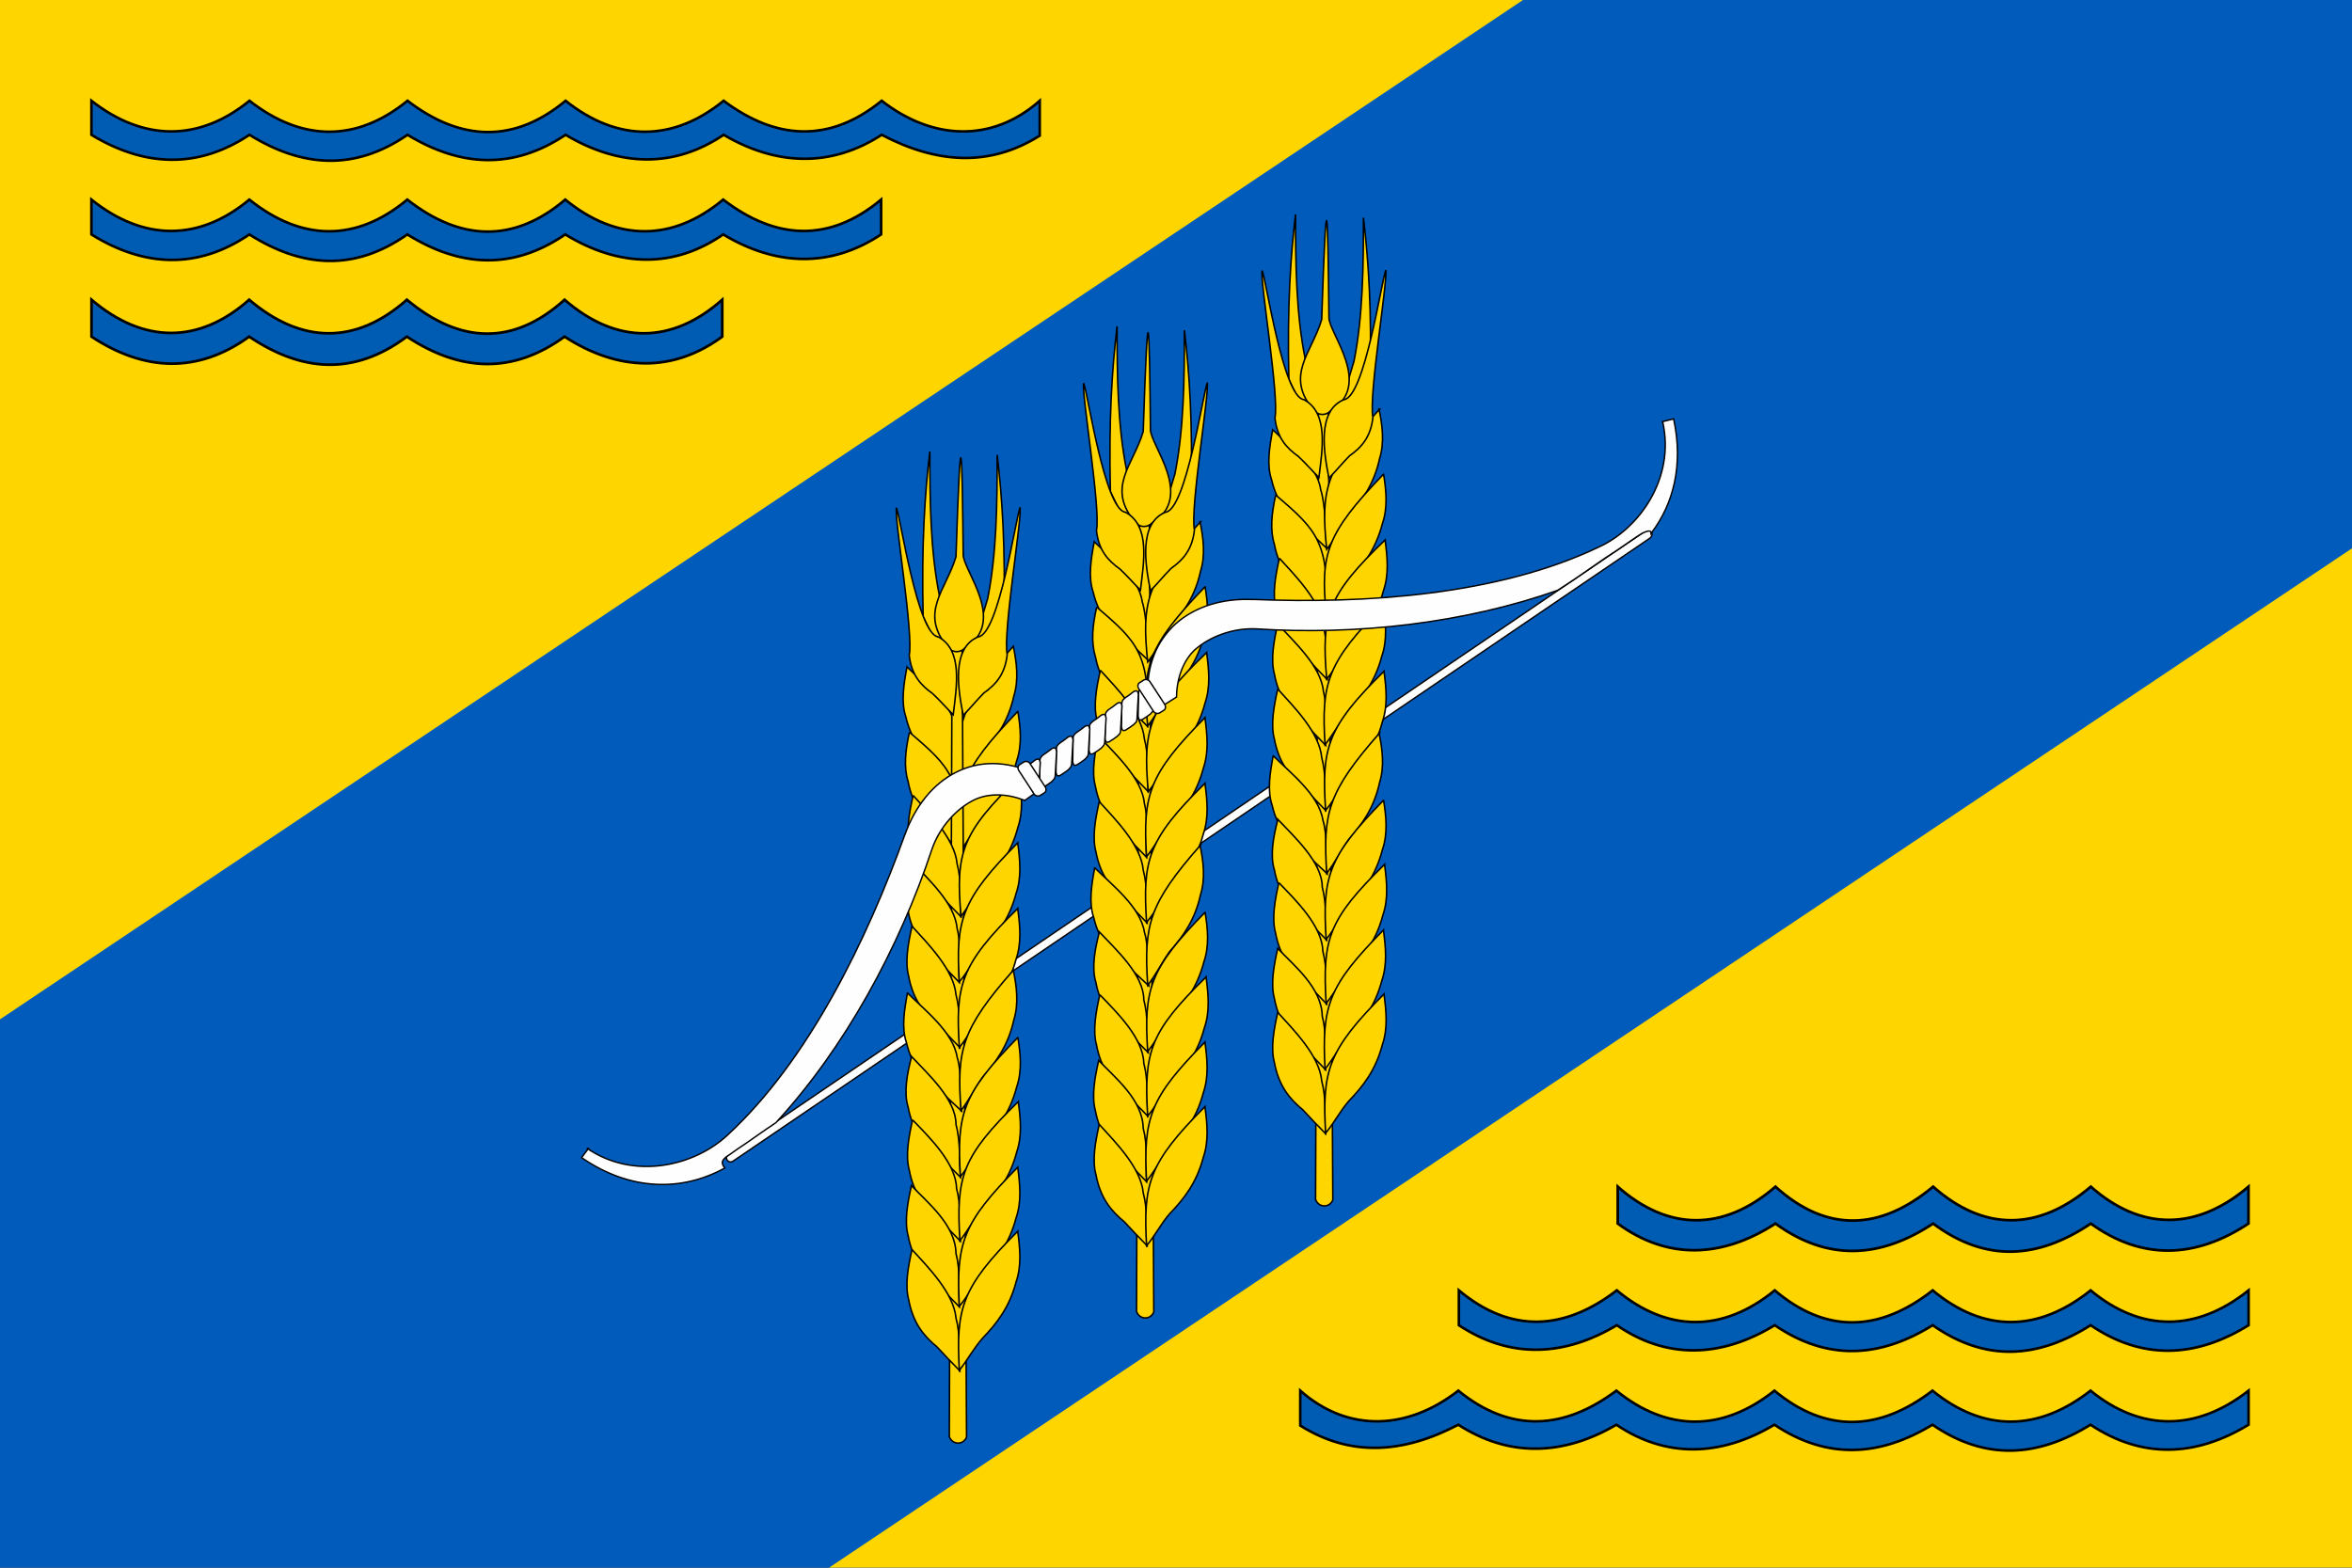 <?xml version="1.0" encoding="UTF-8" standalone="no"?>
<!-- Created with Inkscape (http://www.inkscape.org/) -->

<svg
   xmlns:dc="http://purl.org/dc/elements/1.1/"
   xmlns:cc="http://creativecommons.org/ns#"
   xmlns:rdf="http://www.w3.org/1999/02/22-rdf-syntax-ns#"
   xmlns:svg="http://www.w3.org/2000/svg"
   xmlns="http://www.w3.org/2000/svg"
   xmlns:sodipodi="http://sodipodi.sourceforge.net/DTD/sodipodi-0.dtd"
   xmlns:inkscape="http://www.inkscape.org/namespaces/inkscape"
   version="1.1"
   id="svg27053"
   width="600"
   height="400"
   viewBox="0 0 600 400"
   sodipodi:docname="FLA Dzhankoiskyi Raion.svg"
   inkscape:version="0.92.1 r15371">
  <rect x="0" y="0" width="600" height="400" fill="#333333" stroke="none"/>
  <defs
     id="defs27057" />
  <sodipodi:namedview
     pagecolor="#ffffff"
     bordercolor="#666666"
     borderopacity="1"
     objecttolerance="10"
     gridtolerance="10"
     guidetolerance="10"
     inkscape:pageopacity="0"
     inkscape:pageshadow="2"
     inkscape:window-width="1366"
     inkscape:window-height="715"
     id="namedview27055"
     showgrid="false"
     inkscape:zoom="0.79770484"
     inkscape:cx="312.80831"
     inkscape:cy="95.947308"
     inkscape:window-x="-8"
     inkscape:window-y="-8"
     inkscape:window-maximized="1"
     inkscape:current-layer="svg27053"
     inkscape:snap-grids="false"
     inkscape:snap-to-guides="false"
     inkscape:snap-others="false"
     inkscape:object-nodes="false"
     inkscape:snap-nodes="false"
     fit-margin-top="0"
     fit-margin-left="0"
     fit-margin-right="0"
     fit-margin-bottom="0" />
  <line
     class="fil5"
     x1="844.243"
     y1="501.227"
     x2="22.658"
     y2="1433.186"
     id="line10676"
     style="clip-rule:evenodd;fill:none;fill-rule:evenodd;stroke-width:0.377;image-rendering:optimizeQuality;shape-rendering:geometricPrecision;text-rendering:geometricPrecision" />
  <g
     style="clip-rule:evenodd;fill-rule:evenodd;image-rendering:optimizeQuality;shape-rendering:geometricPrecision;text-rendering:geometricPrecision"
     id="g10690"
     transform="matrix(0.377,0,0,0.377,-3524.737,-1231.598)">
    <path
       class="fil1 str43"
       d="m 10568,6945 c 0,0 0,0 0,0 0,-6 0,6 0,-21 47,50 105,46 154,0 51,50 103,46 154,0 49,48 103,49 154,0 50,50 102,48 154,0 50,49 103,48 154,0 49,48 103,48 154,0 0,7 0,13 0,20 0,0 0,0 0,0 0,0 0,0 0,0 0,0 0,0 0,0 0,0 0,0 0,0 0,0 0,0 0,0 0,0 0,0 0,0 0,0 0,0 0,0 0,0 0,0 0,0 0,0 0,0 0,0 0,0 0,0 0,0 0,0 0,0 0,0 0,0 0,0 0,0 0,0 0,0 0,0 0,0 0,0 0,0 0,0 0,0 0,0 0,0 0,0 0,0 0,0 0,0 0,0 0,0 0,0 0,0 0,0 0,0 0,0 0,0 0,0 0,0 0,0 0,0 0,0 0,0 0,0 0,0 0,0 0,0 0,0 0,0 0,0 0,0 0,0 0,0 0,0 0,0 0,0 0,0 0,0 0,0 0,0 0,0 0,0 0,0 0,0 0,0 0,0 0,0 0,0 0,0 0,0 0,0 0,0 0,0 0,0 0,0 0,0 0,0 0,0 0,0 0,0 0,0 0,0 0,0 0,0 0,0 0,0 0,0 0,0 0,0 0,0 0,0 0,0 0,0 0,0 0,0 0,0 0,0 0,0 0,0 0,0 0,0 0,0 0,0 0,0 0,0 0,0 0,0 0,0 0,0 0,0 0,0 0,0 0,0 0,0 0,0 0,0 0,0 0,0 0,0 0,0 0,0 0,0 0,0 0,0 0,0 0,0 0,0 0,0 0,0 0,0 0,0 0,0 0,0 0,0 0,0 0,0 0,0 0,0 0,0 0,0 0,0 0,0 0,0 0,0 0,0 0,0 0,0 0,0 0,0 0,0 0,7 0,13 0,20 -52,38 -104,40 -154,0 -51,38 -102,43 -154,0 -52,38 -103,41 -154,0 -53,38 -106,39 -154,0 -51,36 -104,39 -154,0 -54,34 -105,38 -154,1 1,-26 0,-14 0,-20 0,0 0,0 0,0 0,-1 0,-2 0,-3 0,-3 0,-7 0,-14 z"
       id="path10678"
       inkscape:connector-curvature="0"
       style="fill:#005bbb;fill-opacity:1;stroke:#000000;stroke-width:2.75;stroke-opacity:1" />
    <path
       sodipodi:nodetypes="ccccccccccccc"
       class="fil1 str43"
       d="m 10734,6737 c 51,50 103,46 154,0 49,48 103,49 154,0 50,50 102,48 154,0 50,49 103,48 154,0 49,48 103,48 154,0 v 40 c -52,38 -104,40 -154,0 -51,38 -102,43 -154,0 -52,38 -103,41 -154,0 -53,38 -106,39 -154,0 -51,36 -104,39 -154,0 z"
       id="path10680"
       inkscape:connector-curvature="0"
       style="fill:#005bbb;fill-opacity:1;stroke:#000000;stroke-width:2.75;stroke-opacity:1" />
    <path
       sodipodi:nodetypes="ccccccccccc"
       class="fil1 str43"
       d="m 10905,6545 c 49,48 103,49 154,0 50,50 102,48 154,0 50,49 103,48 154,0 49,48 103,48 154,0 v 40 c -52,38 -104,40 -154,0 -51,38 -102,43 -154,0 -52,38 -103,41 -154,0 -53,38 -106,39 -154,0 z"
       id="path10682"
       inkscape:connector-curvature="0"
       style="fill:#005bb2;fill-opacity:1;stroke:#000000;stroke-width:2.75;stroke-opacity:1" />
  </g>
  <g
     id="g28420">
    <rect
       ry="9.7449003e-017"
       rx="2.618051e-016"
       y="5.6843419e-014"
       x="0"
       height="400"
       width="600"
       id="rect28319"
       style="opacity:1;fill:#005bbb;fill-opacity:1;stroke:none;stroke-width:9.745;stroke-miterlimit:4;stroke-dasharray:none;stroke-opacity:1" />
    <path
       class="fil0 str4"
       d="M 185.837,294.461 419.708,135.51 c 0.503,-0.429 1.277,-0.256 1.577,0.218 v 0 c 0.3,0.474 0.156,1.119 -0.347,1.548 L 187.067,296.228 c -0.503,0.429 -1.277,0.256 -1.577,-0.218 v 0 c -0.3,-0.474 -0.156,-1.119 0.347,-1.548 z"
       id="path10706"
       inkscape:connector-curvature="0"
       style="clip-rule:evenodd;fill:#fefefe;fill-rule:evenodd;stroke:#000000;stroke-width:0.364;stroke-opacity:1;image-rendering:optimizeQuality;shape-rendering:geometricPrecision;text-rendering:geometricPrecision" />
    <g
       transform="matrix(0.142,0,0,0.142,-1200.265,-606.328)"
       id="g10764"
       style="clip-rule:evenodd;fill-rule:evenodd;image-rendering:optimizeQuality;shape-rendering:geometricPrecision;text-rendering:geometricPrecision">
      <path
         inkscape:connector-curvature="0"
         style="fill:#ffd500;fill-rule:nonzero;stroke:#000000;stroke-width:2.75;stroke-opacity:1"
         id="path10712"
         d="m 10816,6425 5,-1429 h 18 l 8,1430 c -6,15 -26,14 -31,-1 z"
         class="fil520 str31" />
      <path
         inkscape:connector-curvature="0"
         style="fill:#ffd500;stroke:#000000;stroke-width:2.75;stroke-opacity:1"
         id="path10714"
         d="m 10740,5043 c 30,30 79,62 85,106 9,29 9,74 11,106 -15,-14 -29,-27 -44,-41 -24,-18 -45,-39 -55,-82 -9,-26 -4,-58 2,-90 z"
         class="fil521 str31" />
      <path
         inkscape:connector-curvature="0"
         style="fill:#ffd500;stroke:#000000;stroke-width:2.75;stroke-opacity:1"
         id="path10716"
         d="m 10931,5005 c -98,108 -106,145 -95,252 15,-19 25,-40 39,-60 24,-27 46,-57 56,-103 9,-29 5,-60 -1,-89 z"
         class="fil522 str31" />
      <path
         inkscape:connector-curvature="0"
         style="fill:#ffd500;stroke:#000000;stroke-width:2.75;stroke-opacity:1"
         id="path10718"
         d="m 10745,5160 c 74,63 95,84 91,214 -14,-14 -28,-28 -42,-42 -23,-19 -44,-41 -52,-84 -8,-26 -5,-55 2,-87 z"
         class="fil523 str31" />
      <path
         inkscape:connector-curvature="0"
         style="fill:#ffd500;stroke:#000000;stroke-width:2.75;stroke-opacity:1"
         id="path10720"
         d="m 10938,5122 c -104,108 -113,144 -103,250 15,-19 26,-40 41,-59 25,-26 48,-56 60,-102 10,-29 7,-60 2,-90 z"
         class="fil524 str31" />
      <path
         inkscape:connector-curvature="0"
         style="fill:#ffd500;stroke:#000000;stroke-width:2.75;stroke-opacity:1"
         id="path10722"
         d="m 10751,5273 c 29,32 75,78 79,123 8,30 6,63 7,95 -14,-14 -28,-29 -41,-43 -23,-19 -43,-42 -51,-85 -7,-26 -1,-59 6,-90 z"
         class="fil525 str31" />
      <path
         inkscape:connector-curvature="0"
         style="fill:#ffd500;stroke:#000000;stroke-width:2.75;stroke-opacity:1"
         id="path10724"
         d="m 10941,5240 c -104,100 -115,136 -105,250 16,-19 26,-40 42,-58 25,-26 48,-55 60,-101 10,-29 7,-60 3,-90 z"
         class="fil526 str31" />
      <path
         inkscape:connector-curvature="0"
         style="fill:#ffd500;stroke:#000000;stroke-width:2.75;stroke-opacity:1"
         id="path10726"
         d="m 10748,5391 c 29,32 78,76 82,121 8,30 2,65 4,97 -14,-14 -28,-29 -41,-43 -23,-19 -43,-42 -51,-85 -7,-26 -1,-59 6,-90 z"
         class="fil527 str31" />
      <path
         inkscape:connector-curvature="0"
         style="fill:#ffd500;stroke:#000000;stroke-width:2.75;stroke-opacity:1"
         id="path10728"
         d="m 10938,5358 c -101,102 -112,139 -105,250 15,-19 26,-40 42,-58 25,-26 48,-55 60,-101 10,-29 7,-60 3,-90 z"
         class="fil528 str31" />
      <path
         inkscape:connector-curvature="0"
         style="fill:#ffd500;stroke:#000000;stroke-width:2.75;stroke-opacity:1"
         id="path10730"
         d="m 10748,5508 c 29,32 75,78 79,123 8,30 6,63 7,95 -14,-14 -28,-29 -41,-43 -23,-19 -43,-42 -51,-85 -7,-26 -1,-59 6,-90 z"
         class="fil529 str31" />
      <path
         inkscape:connector-curvature="0"
         style="fill:#ffd500;stroke:#000000;stroke-width:2.75;stroke-opacity:1"
         id="path10732"
         d="m 10939,5476 c -104,102 -112,139 -105,250 16,-19 26,-40 42,-58 25,-26 48,-55 60,-101 10,-29 7,-60 3,-90 z"
         class="fil530 str31" />
      <path
         inkscape:connector-curvature="0"
         style="fill:#ffd500;stroke:#000000;stroke-width:2.75;stroke-opacity:1"
         id="path10734"
         d="m 10885,4919 c 16,-80 17,-169 17,-258 9,77 15,165 12,297 -9,18 -17,35 -26,53 -8,-7 -16,-15 -24,-22 7,-23 14,-47 21,-70 z"
         class="fil531 str31" />
      <path
         inkscape:connector-curvature="0"
         style="fill:#ffd500;stroke:#000000;stroke-width:2.75;stroke-opacity:1"
         id="path10736"
         d="m 10797,4913 c -16,-80 -17,-169 -17,-258 -9,77 -15,165 -12,297 9,18 17,35 26,53 8,-7 16,-15 24,-22 -7,-23 -14,-47 -21,-70 z"
         class="fil532 str31" />
      <path
         inkscape:connector-curvature="0"
         style="fill:#ffd500;fill-opacity:1;stroke:#000000;stroke-width:2.75;stroke-opacity:1"
         id="path10738"
         d="m 10840,4840 c -1,28 81,122 2,169 -7,7 -19,8 -28,0 -55,-64 -5,-104 13,-165 9,-274 11,-196 13,-3 z"
         class="fil533 str31" />
      <path
         inkscape:connector-curvature="0"
         style="fill:#ffd500;stroke:#000000;stroke-width:2.75;stroke-opacity:1"
         id="path10740"
         d="m 10942,4756 c -7,16 -38,228 -75,232 -49,20 -36,96 -27,141 12,-12 25,-28 37,-40 21,-15 38,-33 42,-69 -8,-39 27,-246 23,-265 z"
         class="fil534 str31" />
      <path
         inkscape:connector-curvature="0"
         style="fill:#ffd500;stroke:#000000;stroke-width:2.75;stroke-opacity:1"
         id="path10742"
         d="m 10740,5628 c 30,30 82,70 89,115 9,29 5,66 8,97 -15,-14 -29,-27 -44,-41 -24,-18 -45,-39 -55,-82 -9,-26 -4,-58 2,-90 z"
         class="fil535 str31" />
      <path
         inkscape:connector-curvature="0"
         style="fill:#ffd500;stroke:#000000;stroke-width:2.75;stroke-opacity:1"
         id="path10744"
         d="m 10931,5587 c -93,106 -102,143 -95,252 15,-19 25,-40 39,-60 24,-27 46,-57 56,-103 9,-29 5,-60 -1,-89 z"
         class="fil536 str31" />
      <path
         inkscape:connector-curvature="0"
         style="fill:#ffd500;stroke:#000000;stroke-width:2.75;stroke-opacity:1"
         id="path10746"
         d="m 10748,5742 c 30,32 80,77 80,122 8,30 6,63 8,95 -14,-14 -28,-28 -42,-42 -23,-19 -44,-41 -52,-84 -8,-26 -2,-59 6,-90 z"
         class="fil537 str31" />
      <path
         inkscape:connector-curvature="0"
         style="fill:#ffd500;stroke:#000000;stroke-width:2.75;stroke-opacity:1"
         id="path10748"
         d="m 10938,5708 c -100,102 -110,138 -103,250 15,-19 26,-40 41,-59 25,-26 48,-56 60,-102 10,-29 7,-60 2,-90 z"
         class="fil538 str31" />
      <path
         inkscape:connector-curvature="0"
         style="fill:#ffd500;stroke:#000000;stroke-width:2.75;stroke-opacity:1"
         id="path10750"
         d="m 10750,5856 c 31,32 78,78 79,123 8,30 6,63 7,95 -14,-14 -28,-29 -41,-43 -23,-19 -43,-42 -51,-85 -7,-26 -1,-59 6,-90 z"
         class="fil539 str31" />
      <path
         inkscape:connector-curvature="0"
         style="fill:#ffd500;stroke:#000000;stroke-width:2.75;stroke-opacity:1"
         id="path10752"
         d="m 10940,5823 c -101,99 -112,134 -105,250 15,-19 26,-40 42,-58 25,-26 48,-55 60,-101 10,-29 7,-60 3,-90 z"
         class="fil540 str31" />
      <path
         inkscape:connector-curvature="0"
         style="fill:#ffd500;stroke:#000000;stroke-width:2.75;stroke-opacity:1"
         id="path10754"
         d="m 10748,5974 c 29,31 79,70 80,122 8,30 5,64 6,96 -14,-14 -28,-29 -41,-43 -23,-19 -43,-42 -51,-85 -7,-26 -1,-59 6,-90 z"
         class="fil541 str31" />
      <path
         inkscape:connector-curvature="0"
         style="fill:#ffd500;stroke:#000000;stroke-width:2.75;stroke-opacity:1"
         id="path10756"
         d="m 10938,5941 c -99,100 -111,136 -105,250 15,-19 26,-40 42,-58 25,-26 48,-55 60,-101 10,-29 7,-60 3,-90 z"
         class="fil542 str31" />
      <path
         inkscape:connector-curvature="0"
         style="fill:#ffd500;stroke:#000000;stroke-width:2.75;stroke-opacity:1"
         id="path10758"
         d="m 10748,6089 c 29,32 75,78 79,123 8,30 6,63 7,95 -14,-14 -28,-29 -41,-43 -23,-19 -43,-42 -51,-85 -7,-26 -1,-59 6,-90 z"
         class="fil543 str31" />
      <path
         inkscape:connector-curvature="0"
         style="fill:#ffd500;stroke:#000000;stroke-width:2.75;stroke-opacity:1"
         id="path10760"
         d="m 10939,6056 c -102,102 -111,139 -105,250 16,-19 26,-40 42,-58 25,-26 48,-55 60,-101 10,-29 7,-60 3,-90 z"
         class="fil544 str31" />
      <path
         inkscape:connector-curvature="0"
         style="fill:#ffd500;stroke:#000000;stroke-width:2.75;stroke-opacity:1"
         id="path10762"
         d="m 10720,4756 c 7,16 38,228 75,232 45,24 33,90 27,140 -12,-12 -25,-27 -37,-38 -21,-15 -38,-33 -42,-69 8,-39 -27,-246 -23,-265 z"
         class="fil545 str31" />
    </g>
    <g
       transform="matrix(0.142,0,0,0.142,-1198.935,-627.159)"
       id="g10818"
       style="clip-rule:evenodd;fill-rule:evenodd;image-rendering:optimizeQuality;shape-rendering:geometricPrecision;text-rendering:geometricPrecision">
      <path
         inkscape:connector-curvature="0"
         style="fill:#ffd500;fill-rule:nonzero;stroke:#000000;stroke-width:2.75;stroke-opacity:1"
         id="path10766"
         d="m 10485,6773 5,-1429 h 18 l 8,1430 c -6,15 -26,14 -31,-1 z"
         class="fil546 str31" />
      <path
         inkscape:connector-curvature="0"
         style="fill:#ffd500;stroke:#000000;stroke-width:2.75;stroke-opacity:1"
         id="path10768"
         d="m 10410,5391 c 30,30 79,62 85,106 9,29 9,74 11,106 -15,-14 -29,-27 -44,-41 -24,-18 -45,-39 -55,-82 -9,-26 -4,-58 2,-90 z"
         class="fil547 str31" />
      <path
         inkscape:connector-curvature="0"
         style="fill:#ffd500;stroke:#000000;stroke-width:2.75;stroke-opacity:1"
         id="path10770"
         d="m 10600,5354 c -98,108 -106,145 -95,252 15,-19 25,-40 39,-60 24,-27 46,-57 56,-103 9,-29 5,-60 -1,-89 z"
         class="fil548 str31" />
      <path
         inkscape:connector-curvature="0"
         style="fill:#ffd500;stroke:#000000;stroke-width:2.75;stroke-opacity:1"
         id="path10772"
         d="m 10414,5508 c 74,63 95,84 91,214 -14,-14 -28,-28 -42,-42 -23,-19 -44,-41 -52,-84 -8,-26 -5,-55 2,-87 z"
         class="fil549 str31" />
      <path
         inkscape:connector-curvature="0"
         style="fill:#ffd500;stroke:#000000;stroke-width:2.75;stroke-opacity:1"
         id="path10774"
         d="m 10608,5471 c -104,108 -113,144 -103,250 15,-19 26,-40 41,-59 25,-26 48,-56 60,-102 10,-29 7,-60 2,-90 z"
         class="fil550 str31" />
      <path
         inkscape:connector-curvature="0"
         style="fill:#ffd500;stroke:#000000;stroke-width:2.75;stroke-opacity:1"
         id="path10776"
         d="m 10420,5621 c 29,32 75,78 79,123 8,30 6,63 7,95 -14,-14 -28,-29 -41,-43 -23,-19 -43,-42 -51,-85 -7,-26 -1,-59 6,-90 z"
         class="fil551 str31" />
      <path
         inkscape:connector-curvature="0"
         style="fill:#ffd500;stroke:#000000;stroke-width:2.75;stroke-opacity:1"
         id="path10778"
         d="m 10611,5589 c -104,100 -115,136 -105,250 16,-19 26,-40 42,-58 25,-26 48,-55 60,-101 10,-29 7,-60 3,-90 z"
         class="fil552 str31" />
      <path
         inkscape:connector-curvature="0"
         style="fill:#ffd500;stroke:#000000;stroke-width:2.75;stroke-opacity:1"
         id="path10780"
         d="m 10417,5739 c 29,32 78,76 82,121 8,30 2,65 4,97 -14,-14 -28,-29 -41,-43 -23,-19 -43,-42 -51,-85 -7,-26 -1,-59 6,-90 z"
         class="fil553 str31" />
      <path
         inkscape:connector-curvature="0"
         style="fill:#ffd500;stroke:#000000;stroke-width:2.75;stroke-opacity:1"
         id="path10782"
         d="m 10608,5706 c -101,102 -112,139 -105,250 15,-19 26,-40 42,-58 25,-26 48,-55 60,-101 10,-29 7,-60 3,-90 z"
         class="fil554 str31" />
      <path
         inkscape:connector-curvature="0"
         style="fill:#ffd500;stroke:#000000;stroke-width:2.75;stroke-opacity:1"
         id="path10784"
         d="m 10418,5857 c 29,32 75,78 79,123 8,30 6,63 7,95 -14,-14 -28,-29 -41,-43 -23,-19 -43,-42 -51,-85 -7,-26 -1,-59 6,-90 z"
         class="fil555 str31" />
      <path
         inkscape:connector-curvature="0"
         style="fill:#ffd500;stroke:#000000;stroke-width:2.75;stroke-opacity:1"
         id="path10786"
         d="m 10608,5824 c -104,102 -112,139 -105,250 16,-19 26,-40 42,-58 25,-26 48,-55 60,-101 10,-29 7,-60 3,-90 z"
         class="fil556 str31" />
      <path
         inkscape:connector-curvature="0"
         style="fill:#ffd500;stroke:#000000;stroke-width:2.75;stroke-opacity:1"
         id="path10788"
         d="m 10554,5268 c 16,-80 17,-169 17,-258 9,77 15,165 12,297 -9,18 -17,35 -26,53 -8,-7 -16,-15 -24,-22 7,-23 14,-47 21,-70 z"
         class="fil557 str31" />
      <path
         inkscape:connector-curvature="0"
         style="fill:#ffd500;stroke:#000000;stroke-width:2.75;stroke-opacity:1"
         id="path10790"
         d="m 10467,5261 c -16,-80 -17,-169 -17,-258 -9,77 -15,165 -12,297 9,18 17,35 26,53 8,-7 16,-15 24,-22 -7,-23 -14,-47 -21,-70 z"
         class="fil558 str31" />
      <path
         inkscape:connector-curvature="0"
         style="fill:#ffd500;stroke:#000000;stroke-width:2.75;stroke-opacity:1"
         id="path10792"
         d="m 10510,5188 c -1,28 81,122 2,169 -7,7 -19,8 -28,0 -55,-64 -5,-104 13,-165 9,-274 11,-196 13,-3 z"
         class="fil559 str31" />
      <path
         inkscape:connector-curvature="0"
         style="fill:#ffd500;stroke:#000000;stroke-width:2.75;stroke-opacity:1"
         id="path10794"
         d="m 10612,5105 c -7,16 -38,228 -75,232 -49,20 -36,96 -27,141 12,-12 25,-28 37,-40 21,-15 38,-33 42,-69 -8,-39 27,-246 23,-265 z"
         class="fil560 str31" />
      <path
         inkscape:connector-curvature="0"
         style="fill:#ffd500;stroke:#000000;stroke-width:2.75;stroke-opacity:1"
         id="path10796"
         d="m 10410,5976 c 30,30 82,70 89,115 9,29 5,66 8,97 -15,-14 -29,-27 -44,-41 -24,-18 -45,-39 -55,-82 -9,-26 -4,-58 2,-90 z"
         class="fil561 str31" />
      <path
         inkscape:connector-curvature="0"
         style="fill:#ffd500;stroke:#000000;stroke-width:2.75;stroke-opacity:1"
         id="path10798"
         d="m 10600,5935 c -93,106 -102,143 -95,252 15,-19 25,-40 39,-60 24,-27 46,-57 56,-103 9,-29 5,-60 -1,-89 z"
         class="fil562 str31" />
      <path
         inkscape:connector-curvature="0"
         style="fill:#ffd500;stroke:#000000;stroke-width:2.75;stroke-opacity:1"
         id="path10800"
         d="m 10418,6091 c 30,32 80,77 80,122 8,30 6,63 8,95 -14,-14 -28,-28 -42,-42 -23,-19 -44,-41 -52,-84 -8,-26 -2,-59 6,-90 z"
         class="fil563 str31" />
      <path
         inkscape:connector-curvature="0"
         style="fill:#ffd500;stroke:#000000;stroke-width:2.75;stroke-opacity:1"
         id="path10802"
         d="m 10608,6056 c -100,102 -110,138 -103,250 15,-19 26,-40 41,-59 25,-26 48,-56 60,-102 10,-29 7,-60 2,-90 z"
         class="fil564 str31" />
      <path
         inkscape:connector-curvature="0"
         style="fill:#ffd500;stroke:#000000;stroke-width:2.75;stroke-opacity:1"
         id="path10804"
         d="m 10419,6204 c 31,32 78,78 79,123 8,30 6,63 7,95 -14,-14 -28,-29 -41,-43 -23,-19 -43,-42 -51,-85 -7,-26 -1,-59 6,-90 z"
         class="fil565 str31" />
      <path
         inkscape:connector-curvature="0"
         style="fill:#ffd500;stroke:#000000;stroke-width:2.75;stroke-opacity:1"
         id="path10806"
         d="m 10610,6172 c -101,99 -112,134 -105,250 16,-19 26,-40 42,-58 25,-26 48,-55 60,-101 10,-29 7,-60 3,-90 z"
         class="fil566 str31" />
      <path
         inkscape:connector-curvature="0"
         style="fill:#ffd500;stroke:#000000;stroke-width:2.75;stroke-opacity:1"
         id="path10808"
         d="m 10417,6322 c 29,31 79,70 80,122 8,30 5,64 6,96 -14,-14 -28,-29 -41,-43 -23,-19 -43,-42 -51,-85 -7,-26 -1,-59 6,-90 z"
         class="fil567 str31" />
      <path
         inkscape:connector-curvature="0"
         style="fill:#ffd500;stroke:#000000;stroke-width:2.75;stroke-opacity:1"
         id="path10810"
         d="m 10608,6289 c -99,100 -111,136 -105,250 15,-19 26,-40 42,-58 25,-26 48,-55 60,-101 10,-29 7,-60 3,-90 z"
         class="fil568 str31" />
      <path
         inkscape:connector-curvature="0"
         style="fill:#ffd500;stroke:#000000;stroke-width:2.75;stroke-opacity:1"
         id="path10812"
         d="m 10418,6437 c 29,32 75,78 79,123 8,30 6,63 7,95 -14,-14 -28,-29 -41,-43 -23,-19 -43,-42 -51,-85 -7,-26 -1,-59 6,-90 z"
         class="fil569 str31" />
      <path
         inkscape:connector-curvature="0"
         style="fill:#ffd500;stroke:#000000;stroke-width:2.75;stroke-opacity:1"
         id="path10814"
         d="m 10608,6405 c -102,102 -111,139 -105,250 16,-19 26,-40 42,-58 25,-26 48,-55 60,-101 10,-29 7,-60 3,-90 z"
         class="fil570 str31" />
      <path
         inkscape:connector-curvature="0"
         style="fill:#ffd500;stroke:#000000;stroke-width:2.75;stroke-opacity:1"
         id="path10816"
         d="m 10390,5105 c 7,16 38,228 75,232 45,24 33,90 27,140 -12,-12 -25,-27 -37,-38 -21,-15 -38,-33 -42,-69 8,-39 -27,-246 -23,-265 z"
         class="fil571 str31" />
    </g>
    <g
       transform="matrix(0.142,0,0,0.142,-1200.265,-645.774)"
       id="g10872"
       style="clip-rule:evenodd;fill-rule:evenodd;image-rendering:optimizeQuality;shape-rendering:geometricPrecision;text-rendering:geometricPrecision">
      <path
         inkscape:connector-curvature="0"
         style="fill:#ffd500;fill-opacity:1;stroke:#000000;stroke-width:2.75;stroke-opacity:1"
         id="path10822"
         d="m 10083,5747 c 30,30 79,62 85,106 9,29 9,74 11,106 -15,-14 -29,-27 -44,-41 -24,-18 -45,-39 -55,-82 -9,-26 -4,-58 2,-90 z"
         class="fil573 str31" />
      <path
         inkscape:connector-curvature="0"
         style="fill:#ffd500;fill-opacity:1;stroke:#000000;stroke-width:2.75;stroke-opacity:1"
         id="path10824"
         d="m 10273,5709 c -98,108 -106,145 -94,252 15,-19 25,-40 39,-60 24,-27 46,-57 56,-103 9,-29 5,-60 -1,-89 z"
         class="fil574 str31" />
      <path
         inkscape:connector-curvature="0"
         style="fill:#ffd500;stroke:#000000;stroke-width:2.75;stroke-opacity:1"
         id="path10826"
         d="m 10087,5864 c 74,63 95,84 91,214 -14,-14 -28,-28 -42,-42 -23,-19 -44,-41 -52,-84 -8,-26 -5,-55 2,-87 z"
         class="fil575 str31" />
      <path
         inkscape:connector-curvature="0"
         style="fill:#ffd500;stroke:#000000;stroke-width:2.75;stroke-opacity:1"
         id="path10828"
         d="m 10281,5826 c -104,108 -113,144 -103,250 15,-19 26,-40 41,-59 25,-26 48,-56 60,-102 10,-29 7,-60 2,-90 z"
         class="fil576 str31" />
      <path
         inkscape:connector-curvature="0"
         style="fill:#ffd500;fill-opacity:1;fill-rule:nonzero;stroke:#000000;stroke-width:2.75;stroke-opacity:1"
         id="path10820"
         d="m 10158,7129 5,-1429 h 18 l 8,1430 c -6,15 -26,14 -31,-1 z"
         class="fil572 str31" />
      <path
         inkscape:connector-curvature="0"
         style="fill:#ffd500;stroke:#000000;stroke-width:2.75;stroke-opacity:1"
         id="path10830"
         d="m 10093,5977 c 29,32 75,78 79,123 8,30 6,63 7,95 -14,-14 -28,-29 -41,-43 -23,-19 -43,-42 -51,-85 -7,-26 -1,-59 6,-90 z"
         class="fil577 str31" />
      <path
         inkscape:connector-curvature="0"
         style="fill:#ffd500;stroke:#000000;stroke-width:2.75;stroke-opacity:1"
         id="path10832"
         d="m 10284,5944 c -104,100 -115,136 -105,250 15,-19 26,-40 42,-58 25,-26 48,-55 60,-101 10,-29 7,-60 3,-90 z"
         class="fil578 str31" />
      <path
         inkscape:connector-curvature="0"
         style="fill:#ffd500;stroke:#000000;stroke-width:2.75;stroke-opacity:1"
         id="path10834"
         d="m 10090,6095 c 29,32 78,75 82,121 8,30 2,65 4,97 -14,-14 -28,-29 -41,-43 -23,-19 -43,-42 -51,-85 -7,-26 -1,-59 6,-90 z"
         class="fil579 str31" />
      <path
         inkscape:connector-curvature="0"
         style="fill:#ffd500;stroke:#000000;stroke-width:2.75;stroke-opacity:1"
         id="path10836"
         d="m 10281,6062 c -101,102 -112,139 -105,250 16,-19 26,-40 42,-58 25,-26 48,-55 60,-101 10,-29 7,-60 3,-90 z"
         class="fil580 str31" />
      <path
         inkscape:connector-curvature="0"
         style="fill:#ffd500;stroke:#000000;stroke-width:2.75;stroke-opacity:1"
         id="path10838"
         d="m 10091,6212 c 29,32 75,78 79,123 8,30 6,63 7,95 -14,-14 -28,-29 -41,-43 -23,-19 -43,-42 -51,-85 -7,-26 -1,-59 6,-90 z"
         class="fil581 str31" />
      <path
         inkscape:connector-curvature="0"
         style="fill:#ffd500;stroke:#000000;stroke-width:2.75;stroke-opacity:1"
         id="path10840"
         d="m 10281,6180 c -104,102 -112,139 -105,250 15,-19 26,-40 42,-58 25,-26 48,-55 60,-101 10,-29 7,-60 3,-90 z"
         class="fil582 str31" />
      <path
         inkscape:connector-curvature="0"
         style="fill:#ffd500;fill-opacity:1;stroke:#000000;stroke-width:2.75;stroke-opacity:1"
         id="path10842"
         d="m 10227,5623 c 16,-80 17,-169 17,-258 9,77 15,165 12,297 -9,18 -17,35 -26,53 -8,-7 -16,-15 -24,-22 7,-23 14,-47 21,-70 z"
         class="fil583 str31" />
      <path
         inkscape:connector-curvature="0"
         style="fill:#ffd500;fill-opacity:1;stroke:#000000;stroke-width:2.75;stroke-opacity:1"
         id="path10844"
         d="m 10140,5617 c -16,-80 -17,-169 -17,-258 -9,77 -15,165 -12,297 9,18 17,35 26,53 8,-7 16,-15 24,-22 -7,-23 -14,-47 -21,-70 z"
         class="fil584 str31" />
      <path
         inkscape:connector-curvature="0"
         style="fill:#ffd500;fill-opacity:1;stroke:#000000;stroke-width:2.75;stroke-opacity:1"
         id="path10846"
         d="m 10183,5544 c -1,28 81,122 2,169 -7,7 -19,8 -28,0 -55,-64 -5,-104 13,-165 9,-274 11,-196 13,-3 z"
         class="fil585 str31" />
      <path
         inkscape:connector-curvature="0"
         style="fill:#ffd500;fill-opacity:1;stroke:#000000;stroke-width:2.75;stroke-opacity:1"
         id="path10848"
         d="m 10285,5460 c -7,16 -38,228 -75,232 -49,20 -36,96 -27,141 12,-12 25,-28 37,-40 21,-15 38,-33 42,-69 -8,-39 27,-246 23,-265 z"
         class="fil586 str31" />
      <path
         inkscape:connector-curvature="0"
         style="fill:#ffd500;stroke:#000000;stroke-width:2.75;stroke-opacity:1"
         id="path10850"
         d="m 10083,6332 c 30,30 82,70 89,115 9,29 5,66 8,97 -15,-14 -29,-27 -44,-41 -24,-18 -45,-39 -55,-82 -9,-26 -4,-58 2,-90 z"
         class="fil587 str31" />
      <path
         inkscape:connector-curvature="0"
         style="fill:#ffd500;stroke:#000000;stroke-width:2.75;stroke-opacity:1"
         id="path10852"
         d="m 10273,6291 c -93,106 -102,143 -94,252 15,-19 25,-40 39,-60 24,-27 46,-57 56,-103 9,-29 5,-60 -1,-89 z"
         class="fil588 str31" />
      <path
         inkscape:connector-curvature="0"
         style="fill:#ffd500;stroke:#000000;stroke-width:2.75;stroke-opacity:1"
         id="path10854"
         d="m 10090,6446 c 30,32 80,77 80,122 8,30 6,63 8,95 -14,-14 -28,-28 -42,-42 -23,-19 -44,-41 -52,-84 -8,-26 -2,-59 6,-90 z"
         class="fil589 str31" />
      <path
         inkscape:connector-curvature="0"
         style="fill:#ffd500;stroke:#000000;stroke-width:2.75;stroke-opacity:1"
         id="path10856"
         d="m 10281,6412 c -100,102 -110,138 -103,250 15,-19 26,-40 41,-59 25,-26 48,-56 60,-102 10,-29 7,-60 2,-90 z"
         class="fil590 str31" />
      <path
         inkscape:connector-curvature="0"
         style="fill:#ffd500;stroke:#000000;stroke-width:2.75;stroke-opacity:1"
         id="path10858"
         d="m 10092,6560 c 31,32 78,78 79,123 8,30 6,63 7,95 -14,-14 -28,-29 -41,-43 -23,-19 -43,-42 -51,-85 -7,-26 -1,-59 6,-90 z"
         class="fil591 str31" />
      <path
         inkscape:connector-curvature="0"
         style="fill:#ffd500;stroke:#000000;stroke-width:2.75;stroke-opacity:1"
         id="path10860"
         d="m 10282,6527 c -101,99 -112,134 -105,250 15,-19 26,-40 42,-58 25,-26 48,-55 60,-101 10,-29 7,-60 3,-90 z"
         class="fil592 str31" />
      <path
         inkscape:connector-curvature="0"
         style="fill:#ffd500;stroke:#000000;stroke-width:2.75;stroke-opacity:1"
         id="path10862"
         d="m 10090,6678 c 29,31 79,70 80,122 8,30 5,64 6,96 -14,-14 -28,-29 -41,-43 -23,-19 -43,-42 -51,-85 -7,-26 -1,-59 6,-90 z"
         class="fil593 str31" />
      <path
         inkscape:connector-curvature="0"
         style="fill:#ffd500;stroke:#000000;stroke-width:2.75;stroke-opacity:1"
         id="path10864"
         d="m 10281,6645 c -99,100 -111,136 -105,250 16,-19 26,-40 42,-58 25,-26 48,-55 60,-101 10,-29 7,-60 3,-90 z"
         class="fil594 str31" />
      <path
         inkscape:connector-curvature="0"
         style="fill:#ffd500;stroke:#000000;stroke-width:2.75;stroke-opacity:1"
         id="path10866"
         d="m 10091,6793 c 29,32 75,78 79,123 8,30 6,63 7,95 -14,-14 -28,-29 -41,-43 -23,-19 -43,-42 -51,-85 -7,-26 -1,-59 6,-90 z"
         class="fil595 str31" />
      <path
         inkscape:connector-curvature="0"
         style="fill:#ffd500;stroke:#000000;stroke-width:2.75;stroke-opacity:1"
         id="path10868"
         d="m 10281,6760 c -102,102 -111,139 -105,250 15,-19 26,-40 42,-58 25,-26 48,-55 60,-101 10,-29 7,-60 3,-90 z"
         class="fil596 str31" />
      <path
         inkscape:connector-curvature="0"
         style="fill:#ffd500;fill-opacity:1;stroke:#000000;stroke-width:2.75;stroke-opacity:1"
         id="path10870"
         d="m 10063,5460 c 7,16 38,228 75,232 45,24 33,90 27,140 -12,-12 -25,-27 -37,-38 -21,-15 -38,-33 -42,-69 8,-39 -27,-246 -23,-265 z"
         class="fil597 str31" />
    </g>
    <g
       transform="matrix(0.129,0.029,-0.029,0.129,-890.714,-865.443)"
       id="g10902"
       style="clip-rule:evenodd;fill-rule:evenodd;image-rendering:optimizeQuality;shape-rendering:geometricPrecision;text-rendering:geometricPrecision">
      <path
         class="fil4 str4"
         d="m 11317,5000 c 47,100 1,211 -69,263 -168,132 -414,205 -628,244 h 1 c -57,10 -106,37 -136,79 -27,39 -38,89 -21,150 l 35,6 c 19,-19 0,0 19,-19 -8,-37 -2,-72 14,-96 22,-31 62,-58 107,-66 192,-30 390,-99 551,-200 17,-17 47,-49 76,-81 25,-25 47,-51 60,-63 9,-7 15,-9 16,-3 30,-65 32,-143 -6,-225 l -20,10 z"
         id="path10876"
         inkscape:connector-curvature="0"
         style="fill:#fefefe;fill-rule:nonzero;stroke:#000000;stroke-width:2.75;stroke-opacity:1" />
      <path
         class="fil4 str4"
         d="m 9599,6822 c 102,41 210,-12 259,-84 121,-175 180,-426 207,-642 v 1 c 7,-57 31,-108 71,-140 37,-30 87,-43 149,-30 l 9,35 c -18,20 0,0 -18,20 -38,-6 -72,2 -95,20 -30,24 -54,66 -59,111 -20,201 -80,411 -178,581 -22,23 -34,37 -48,52 -8,8 -16,17 -25,27 -13,13 -15,19 -4,28 -70,62 -167,84 -274,41 l 9,-20 z"
         id="path10878"
         inkscape:connector-curvature="0"
         style="fill:#fefefe;fill-rule:nonzero;stroke:#000000;stroke-width:2.75;stroke-opacity:1" />
      <g
         id="g10900">
        <path
           class="fil0 str4"
           d="m 10474,5718 c 2,12 4,24 6,36 0,7 0,4 -4,12 -4,5 -9,10 -13,14 -5,3 -6,2 -9,-4 -3,-14 -6,-29 -9,-43 -1,-6 -1,-7 3,-13 4,-5 8,-9 12,-14 5,3 8,7 13,12 z"
           id="path10880"
           inkscape:connector-curvature="0"
           style="fill:#fefefe;stroke:#000000;stroke-width:2.75;stroke-opacity:1" />
        <path
           class="fil0 str4"
           d="m 10445,5734 c 3,16 5,32 8,48 0,7 0,4 -4,11 -4,5 -9,10 -13,14 -5,3 -6,2 -9,-4 -3,-14 -6,-29 -9,-43 -1,-6 -1,-7 3,-13 5,-5 9,-10 14,-16 6,-5 8,-2 10,3 z"
           id="path10882"
           inkscape:connector-curvature="0"
           style="fill:#fefefe;stroke:#000000;stroke-width:2.75;stroke-opacity:1" />
        <path
           class="fil0 str4"
           d="m 10419,5763 c 3,16 5,32 8,48 0,7 0,4 -4,11 -4,5 -9,10 -13,14 -5,3 -6,2 -9,-4 -3,-14 -6,-29 -9,-43 -1,-6 -1,-7 3,-13 5,-5 9,-10 14,-16 6,-5 8,-2 10,3 z"
           id="path10884"
           inkscape:connector-curvature="0"
           style="fill:#fefefe;stroke:#000000;stroke-width:2.75;stroke-opacity:1" />
        <path
           class="fil0 str4"
           d="m 10394,5791 c 3,16 5,32 8,48 0,7 0,4 -4,12 -4,5 -9,10 -13,14 -5,3 -6,2 -9,-4 -3,-14 -6,-29 -9,-43 -1,-6 -1,-7 3,-13 5,-5 9,-10 14,-16 6,-5 8,-2 10,3 z"
           id="path10886"
           inkscape:connector-curvature="0"
           style="fill:#fefefe;stroke:#000000;stroke-width:2.75;stroke-opacity:1" />
        <path
           class="fil0 str4"
           d="m 10368,5819 c 3,16 5,32 8,48 0,7 0,4 -4,12 -4,5 -9,10 -13,14 -5,3 -6,2 -9,-4 -3,-14 -6,-29 -9,-43 -1,-6 -1,-7 3,-13 5,-5 9,-10 14,-16 6,-5 8,-2 10,3 z"
           id="path10888"
           inkscape:connector-curvature="0"
           style="fill:#fefefe;stroke:#000000;stroke-width:2.75;stroke-opacity:1" />
        <path
           class="fil0 str4"
           d="m 10341,5846 c 3,16 5,32 8,48 0,7 0,4 -4,12 -4,5 -9,10 -13,14 -5,3 -6,2 -9,-4 -3,-14 -6,-29 -9,-43 -1,-6 -1,-7 3,-13 5,-5 9,-10 14,-16 6,-5 8,-2 10,3 z"
           id="path10890"
           inkscape:connector-curvature="0"
           style="fill:#fefefe;stroke:#000000;stroke-width:2.75;stroke-opacity:1" />
        <path
           class="fil0 str4"
           d="m 10315,5875 c 3,16 5,32 8,48 0,7 0,4 -4,12 -4,5 -9,10 -13,14 -5,3 -6,2 -9,-4 -3,-14 -6,-29 -9,-43 -1,-6 -1,-7 3,-13 5,-5 9,-10 14,-16 6,-5 8,-2 10,3 z"
           id="path10892"
           inkscape:connector-curvature="0"
           style="fill:#fefefe;stroke:#000000;stroke-width:2.75;stroke-opacity:1" />
        <path
           class="fil0 str4"
           d="m 10289,5903 c 3,16 5,32 8,48 0,7 0,4 -4,12 -1,1 -1,1 -2,2 -12,-11 -16,-21 -27,-26 -1,-3 -1,-6 -2,-9 -1,-6 -1,-7 3,-13 5,-5 9,-10 14,-16 6,-5 8,-2 10,3 z"
           id="path10894"
           inkscape:connector-curvature="0"
           style="fill:#fefefe;stroke:#000000;stroke-width:2.75;stroke-opacity:1" />
        <path
           class="fil0 str4"
           d="m 10443,5711 6,-6 c 3,-3 9,-3 12,0 l 38,37 c 3,3 4,9 0,12 l -6,6 c -3,3 -9,3 -12,0 l -38,-37 c -3,-3 -4,-9 0,-12 z"
           id="path10896"
           inkscape:connector-curvature="0"
           style="fill:#fefefe;stroke:#000000;stroke-width:2.75;stroke-opacity:1" />
        <path
           class="fil0 str4"
           d="m 10252,5916 6,-6 c 3,-3 9,-3 12,0 l 39,38 c 3,3 4,9 0,12 l -6,6 c -3,3 -9,3 -12,0 l -39,-38 c -3,-3 -4,-9 0,-12 z"
           id="path10898"
           inkscape:connector-curvature="0"
           style="fill:#fefefe;stroke:#000000;stroke-width:2.75;stroke-opacity:1" />
      </g>
    </g>
    <path
       sodipodi:nodetypes="cccc"
       inkscape:connector-curvature="0"
       id="rect28314"
       d="M 600,139.908 V 400 H 211.483 Z"
       style="opacity:1;fill:#ffd500;fill-opacity:1;stroke:none;stroke-width:9.702;stroke-miterlimit:4;stroke-dasharray:none;stroke-opacity:1" />
    <path
       style="opacity:1;fill:#ffd500;fill-opacity:1;stroke:none;stroke-width:9.702;stroke-miterlimit:4;stroke-dasharray:none;stroke-opacity:1"
       d="M 0,260.092 V -2e-6 h 388.517 z"
       id="path28317"
       inkscape:connector-curvature="0"
       sodipodi:nodetypes="cccc" />
  </g>
  <g
     id="g126">
    <path
       style="clip-rule:evenodd;fill:#005bb2;fill-opacity:1;fill-rule:evenodd;stroke:#000000;stroke-width:0.656;stroke-opacity:1;image-rendering:optimizeQuality;shape-rendering:geometricPrecision;text-rendering:geometricPrecision"
       inkscape:connector-curvature="0"
       id="path28091"
       d="m 331.697,354.828 c 12.305,10.866 27.491,9.996 40.32,0 13.353,10.866 26.967,9.996 40.32,0 12.829,10.431 26.967,10.648 40.32,0 13.091,10.866 26.705,10.431 40.32,0 13.091,10.648 26.967,10.431 40.32,0 12.829,10.431 26.967,10.431 40.32,0 v 8.693 c -13.614,8.258 -27.229,8.693 -40.32,0 -13.353,8.258 -26.705,9.345 -40.32,0 -13.614,8.258 -26.967,8.91 -40.32,0 -13.876,8.258 -27.753,8.475 -40.32,0 -13.353,7.823 -27.229,8.475 -40.32,0 -14.138,7.389 -27.491,8.258 -40.32,0.217 z"
       class="fil1 str43"
       sodipodi:nodetypes="ccccccccccccccc" />
    <path
       style="clip-rule:evenodd;fill:#005bb2;fill-opacity:1;fill-rule:evenodd;stroke:#000000;stroke-width:0.663;stroke-opacity:1;image-rendering:optimizeQuality;shape-rendering:geometricPrecision;text-rendering:geometricPrecision"
       inkscape:connector-curvature="0"
       id="path28093"
       d="m 372.16,329.237 c 13.344,11.115 26.949,10.226 40.292,0 12.82,10.671 26.949,10.893 40.292,0 13.082,11.115 26.687,10.671 40.292,0 13.082,10.893 26.949,10.671 40.292,0 12.82,10.671 26.949,10.671 40.292,0 v 8.892 c -13.605,8.448 -27.21,8.892 -40.292,0 -13.344,8.448 -26.687,9.559 -40.292,0 -13.605,8.448 -26.949,9.114 -40.292,0 -13.867,8.448 -27.734,8.67 -40.292,0 -13.344,8.003 -27.21,8.67 -40.292,0 z"
       class="fil1 str43"
       sodipodi:nodetypes="ccccccccccccc" />
    <path
       style="clip-rule:evenodd;fill:#005bb2;fill-opacity:1;fill-rule:evenodd;stroke:#000000;stroke-width:0.682;stroke-opacity:1;image-rendering:optimizeQuality;shape-rendering:geometricPrecision;text-rendering:geometricPrecision"
       inkscape:connector-curvature="0"
       id="path28095"
       d="m 412.691,302.781 c 12.799,11.304 26.904,11.54 40.226,0 13.06,11.775 26.643,11.304 40.226,0 13.06,11.54 26.904,11.304 40.226,0 12.799,11.304 26.904,11.304 40.226,0 v 9.42 c -13.583,8.949 -27.166,9.42 -40.226,0 -13.322,8.949 -26.643,10.127 -40.226,0 -13.583,8.949 -26.904,9.656 -40.226,0 -13.844,8.949 -27.688,9.185 -40.226,0 z"
       class="fil1 str43"
       sodipodi:nodetypes="ccccccccccc" />
  </g>
  <g
     id="g28089"
     transform="translate(0,192.64)">
    <path
       sodipodi:nodetypes="ccccccccccccccc"
       class="fil1 str43"
       d="m 265.241,-166.933 c -12.305,10.866 -27.491,9.996 -40.32,0 -13.353,10.866 -26.967,9.996 -40.32,0 -12.829,10.431 -26.967,10.648 -40.32,0 -13.091,10.866 -26.705,10.431 -40.32,0 -13.091,10.648 -26.967,10.431 -40.32,0 -12.829,10.431 -26.967,10.431 -40.32,0 v 8.693 c 13.614,8.258 27.229,8.693 40.32,0 13.353,8.258 26.705,9.345 40.32,0 13.614,8.258 26.967,8.91 40.32,0 13.876,8.258 27.753,8.475 40.32,0 13.353,7.823 27.229,8.475 40.32,0 14.138,7.389 27.491,8.258 40.32,0.217 z"
       id="path10692"
       inkscape:connector-curvature="0"
       style="clip-rule:evenodd;fill:#005bb2;fill-opacity:1;fill-rule:evenodd;stroke:#000000;stroke-width:0.656;stroke-opacity:1;image-rendering:optimizeQuality;shape-rendering:geometricPrecision;text-rendering:geometricPrecision" />
    <path
       sodipodi:nodetypes="ccccccccccccc"
       class="fil1 str43"
       d="m 224.778,-141.715 c -13.344,11.115 -26.949,10.226 -40.292,0 -12.82,10.671 -26.949,10.893 -40.292,0 -13.082,11.115 -26.687,10.671 -40.292,0 -13.082,10.893 -26.949,10.671 -40.292,0 -12.82,10.671 -26.949,10.671 -40.292,0 v 8.892 c 13.605,8.448 27.21,8.892 40.292,0 13.344,8.448 26.687,9.559 40.292,0 13.605,8.448 26.949,9.114 40.292,0 13.867,8.448 27.734,8.67 40.292,0 13.344,8.003 27.21,8.67 40.292,0 z"
       id="path10694"
       inkscape:connector-curvature="0"
       style="clip-rule:evenodd;fill:#005bb2;fill-opacity:1;fill-rule:evenodd;stroke:#000000;stroke-width:0.663;stroke-opacity:1;image-rendering:optimizeQuality;shape-rendering:geometricPrecision;text-rendering:geometricPrecision" />
    <path
       sodipodi:nodetypes="ccccccccccc"
       class="fil1 str43"
       d="m 184.247,-116.163 c -12.799,11.304 -26.904,11.54 -40.226,0 -13.06,11.775 -26.643,11.304 -40.226,0 -13.06,11.54 -26.904,11.304 -40.226,0 -12.799,11.304 -26.904,11.304 -40.226,0 v 9.42 c 13.583,8.949 27.166,9.42 40.226,0 13.322,8.949 26.643,10.127 40.226,0 13.583,8.949 26.904,9.656 40.226,0 13.844,8.949 27.688,9.185 40.226,0 z"
       id="path10696"
       inkscape:connector-curvature="0"
       style="clip-rule:evenodd;fill:#005bb2;fill-opacity:1;fill-rule:evenodd;stroke:#000000;stroke-width:0.682;stroke-opacity:1;image-rendering:optimizeQuality;shape-rendering:geometricPrecision;text-rendering:geometricPrecision" />
  </g>
</svg>
